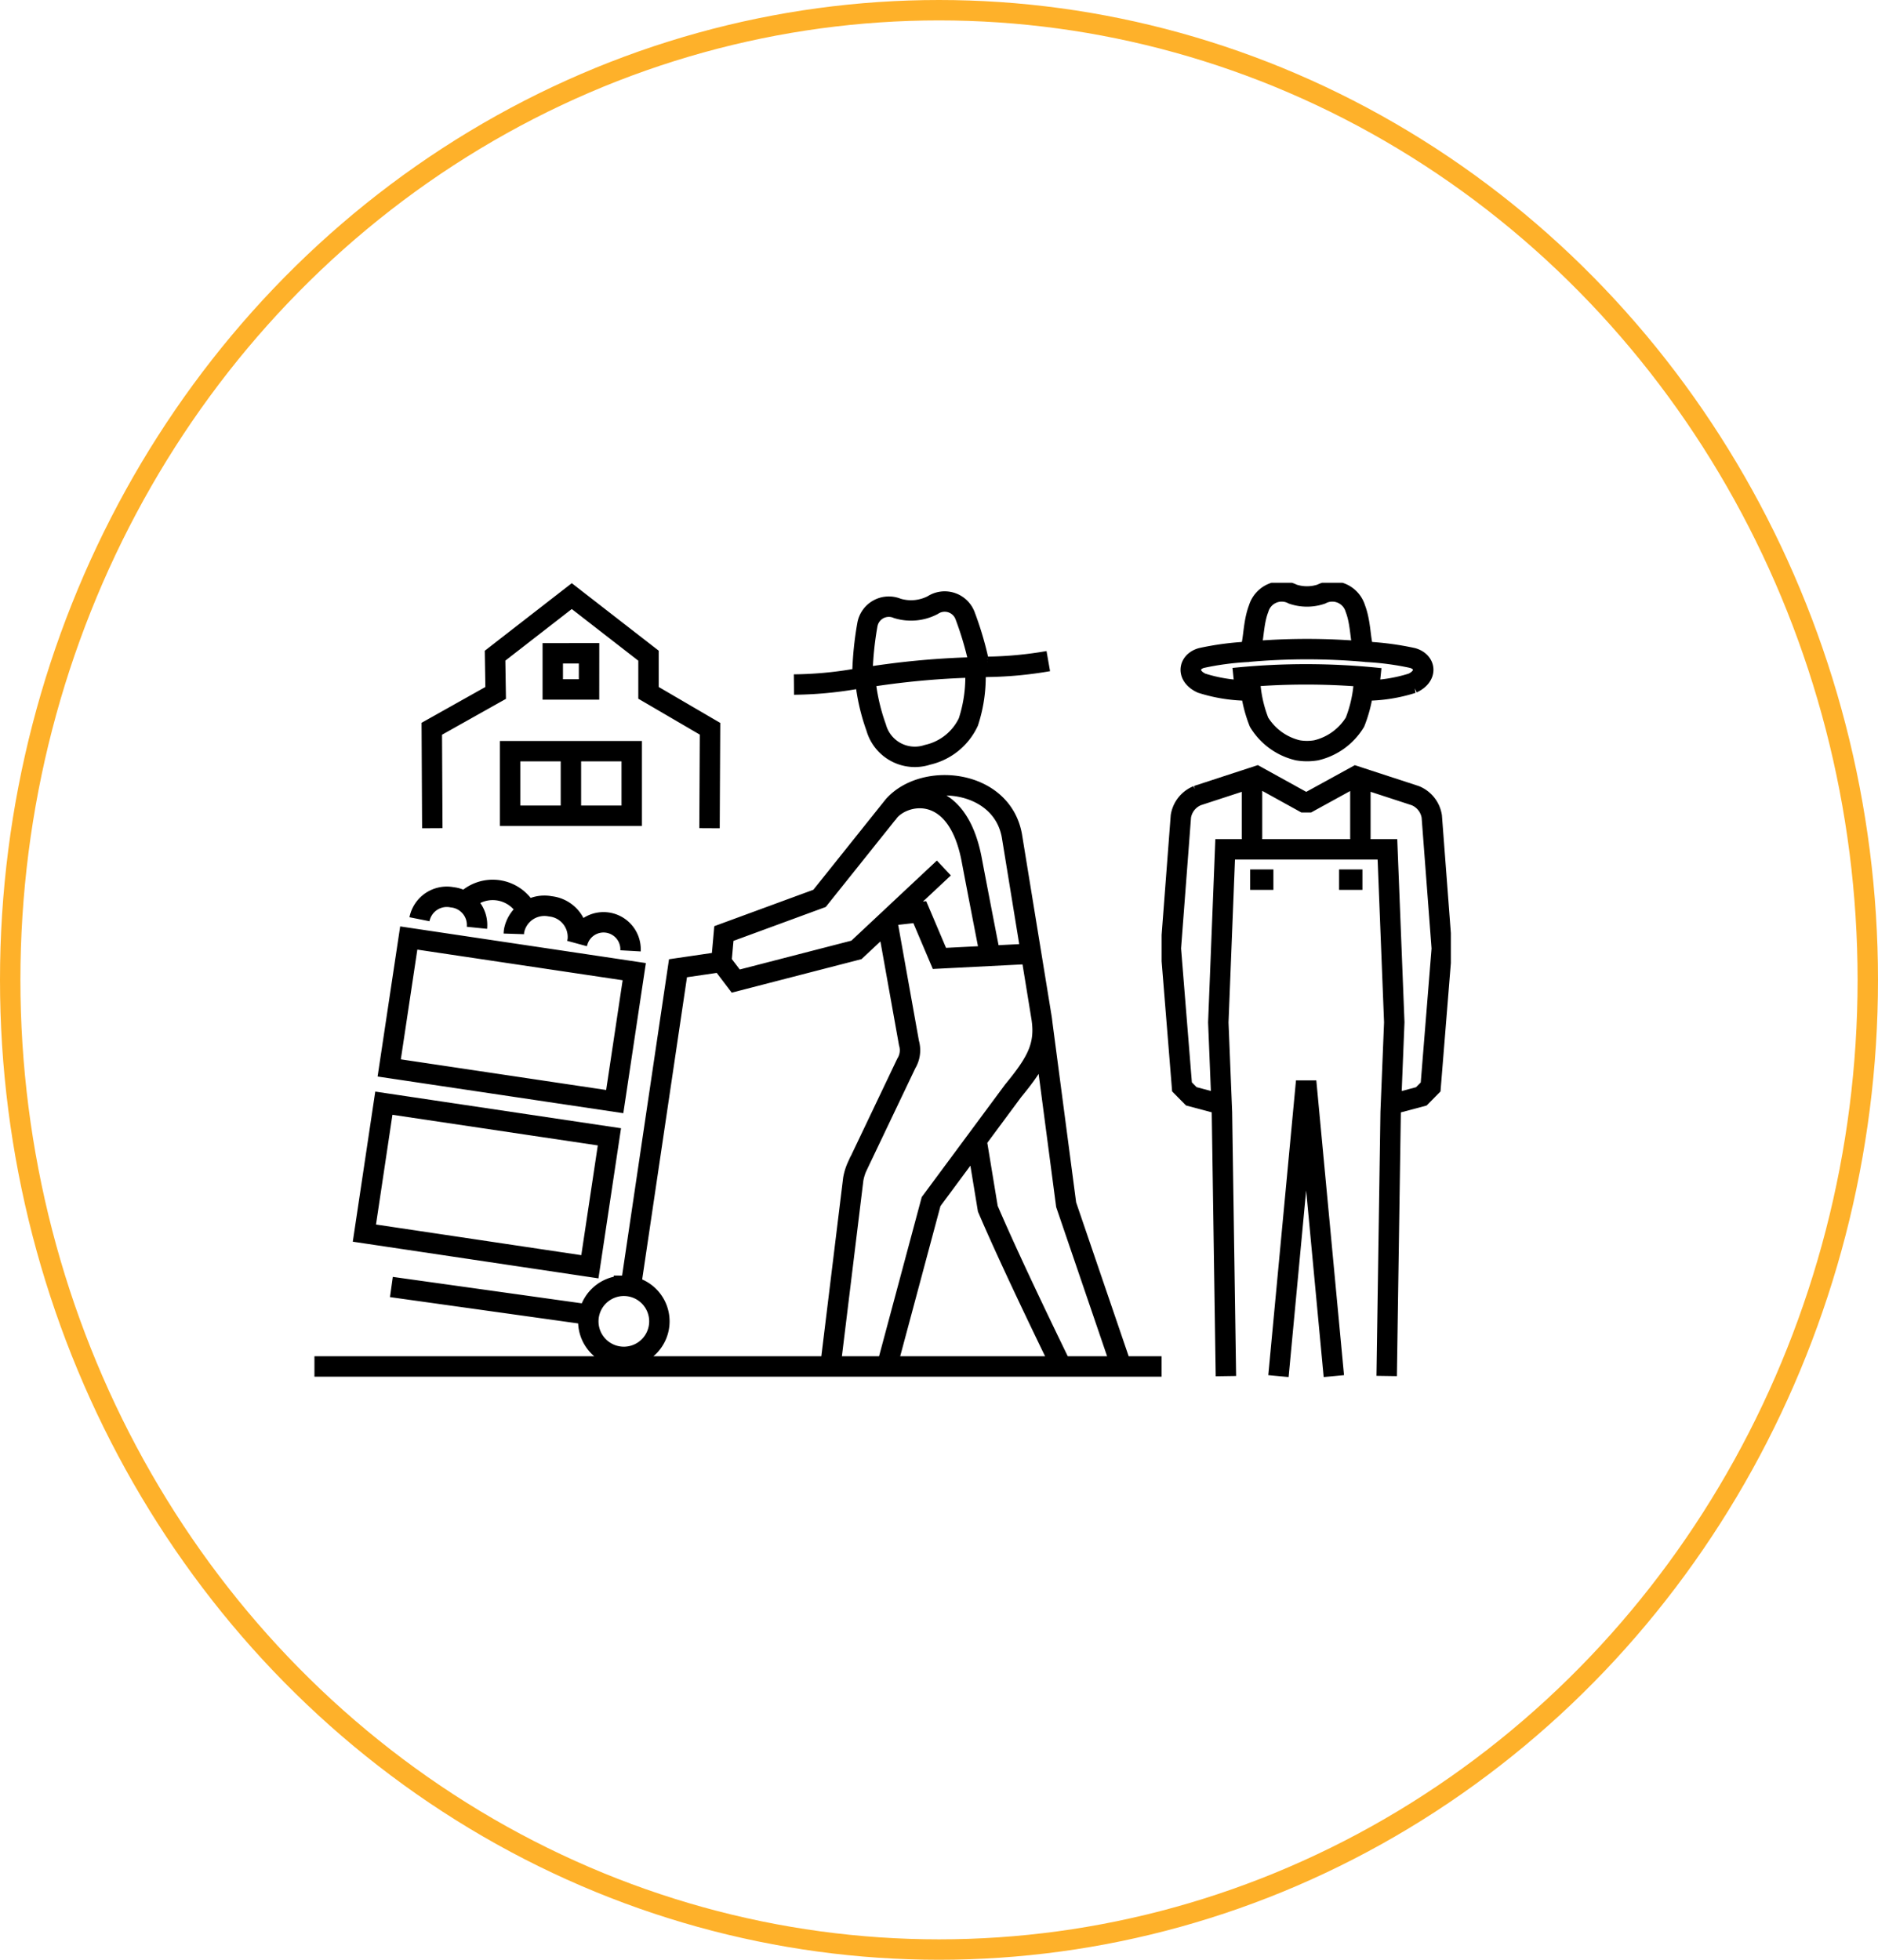 <svg xmlns="http://www.w3.org/2000/svg" xmlns:xlink="http://www.w3.org/1999/xlink" width="92" height="96" viewBox="0 0 92 96">
  <defs>
    <clipPath id="clip-path">
      <rect id="Rectangle_258" data-name="Rectangle 258" width="14.169" height="38.903" fill="none" stroke="#000" stroke-width="1"/>
    </clipPath>
    <clipPath id="clip-path-2">
      <rect id="Rectangle_259" data-name="Rectangle 259" width="41.502" height="38.903" fill="none" stroke="#000" stroke-width="1"/>
    </clipPath>
  </defs>
  <g id="_9" data-name="9" transform="translate(-214 -265)">
    <g id="Ellipse_44" data-name="Ellipse 44" transform="translate(214 265)" fill="none" stroke="#feb12a" stroke-width="1">
      <ellipse cx="46" cy="48" rx="46" ry="48" stroke="none"/>
      <ellipse cx="46" cy="48" rx="45.5" ry="47.5" fill="none"/>
    </g>
    <g id="Group_160" data-name="Group 160" transform="translate(270.906 293.548)">
      <g id="Group_159" data-name="Group 159" transform="translate(0)" clip-path="url(#clip-path)">
        <path id="Path_3162" data-name="Path 3162" d="M9.592,14.723v3.488m1.047,1.478H9.5m6.885,11.016,1.5-.4.456-.462.547-6.78-.491-6.472a1.322,1.322,0,0,0-.809-1.017l-2.91-.95L12.355,15.9H12.14L9.825,14.621l-2.909.95a1.322,1.322,0,0,0-.81,1.017L5.614,23.06l.547,6.78.456.462,1.5.4m8.071,13.3.194-12.926.178-4.4-.335-8.471H8.276L7.94,26.683l.178,4.4.194,12.926M14.9,14.723v3.488M13.856,19.69H15M13.6,44.008l-1.357-14.44-1.357,14.44M9.3,8.535a32.185,32.185,0,0,1,5.965,0m-.182,1.321a6.474,6.474,0,0,1-.448,2.118,3.042,3.042,0,0,1-1.9,1.379,2.689,2.689,0,0,1-.9,0,3.042,3.042,0,0,1-1.9-1.379,6.513,6.513,0,0,1-.449-2.143m-.8-.016a34.679,34.679,0,0,1,7.194.01m-6.451.6a7.688,7.688,0,0,1-2.307-.361c-.758-.349-.657-1.05-.007-1.233a13.993,13.993,0,0,1,2.252-.3c.342-.094.21-1.246.55-2.122a1.178,1.178,0,0,1,1.672-.706,2.18,2.18,0,0,0,1.391,0,1.178,1.178,0,0,1,1.672.706c.34.876.208,2.028.55,2.122a14,14,0,0,1,2.252.3c.65.183.751.884-.007,1.233a7.69,7.69,0,0,1-2.308.361" transform="translate(-5.163 -5.147)" fill="none" stroke="#000" stroke-miterlimit="2" stroke-width="1"/>
      </g>
    </g>
    <g id="Group_162" data-name="Group 162" transform="translate(229.403 293.548)">
      <g id="Group_161" data-name="Group 161" transform="translate(0.001)" clip-path="url(#clip-path-2)">
        <path id="Path_3163" data-name="Path 3163" d="M4.62,23.83l11.047,1.648-.956,6.365L3.663,30.194Zm3.34-.5a1.364,1.364,0,0,0-1.215-1.495,1.367,1.367,0,0,0-1.6,1.075m5.248-.443a1.883,1.883,0,0,0-3.04-.391M12.863,24.1a1.583,1.583,0,0,0,.036-.167,1.51,1.51,0,0,0-1.345-1.655,1.514,1.514,0,0,0-1.773,1.19,1.473,1.473,0,0,0-.014.159m5.717.832a1.324,1.324,0,0,0-2.608-.389M3.4,31.921,14.45,33.569l-.957,6.365L2.447,38.285ZM13.447,42.279,3.77,40.925m11.392-.058a1.741,1.741,0,1,1-1.746,1.74A1.743,1.743,0,0,1,15.162,40.867Zm.334.049,2.314-15.605,1.866-.273M41.5,44.817H0M32.368,10.548a7.082,7.082,0,0,1-.334,2.7,2.917,2.917,0,0,1-2,1.607,1.967,1.967,0,0,1-2.516-1.337,9.852,9.852,0,0,1-.547-2.49m-.343.1a40.218,40.218,0,0,1,6.134-.565m-9.273.851a18.745,18.745,0,0,0,2.971-.267c.209-.033.321,0,.385-.253a15.948,15.948,0,0,1,.244-2.419,1.066,1.066,0,0,1,1.464-.792,2.3,2.3,0,0,0,1.734-.159,1.067,1.067,0,0,1,1.585.511,16.062,16.062,0,0,1,.685,2.332c.108.236.213.185.424.179a18.773,18.773,0,0,0,2.969-.28m-7.883,12.8,1.058,5.91a1.244,1.244,0,0,1-.132,1l-2.408,5.051a2.578,2.578,0,0,0-.189.611l-1.088,8.906h0M35.655,28.009l1.17,8.886L39.5,44.73m-2.957-.014s-2.353-4.8-3.556-7.626l-.583-3.539M28.116,44.546l2.093-7.806,4.013-5.418c1.14-1.389,1.624-2.208,1.393-3.617l-1.449-8.889c-.5-2.761-4.31-3.144-5.8-1.458l-3.621,4.53L20.058,23.61l-.125,1.4.706.929,5.913-1.527L30.834,20.4M19.354,18.45l.025-4.87-3.014-1.76V10L12.606,7.082,8.848,10l.029,1.824L5.749,13.58l.025,4.87m7.679-8.567H11.675v1.771h1.777Zm2.09,4.794H9.585v3.164h5.958Zm-2.979,3.164V14.678m15.463,3.134c.543-1.024,3.411-1.837,4.17,2.177.389,2.056.934,4.84.934,4.84m-4.8-2.117,1.324-.149.962,2.266,4.718-.24" transform="translate(0 -6.429)" fill="none" stroke="#000" stroke-miterlimit="2" stroke-width="1"/>
      </g>
    </g>
  </g>
</svg>
